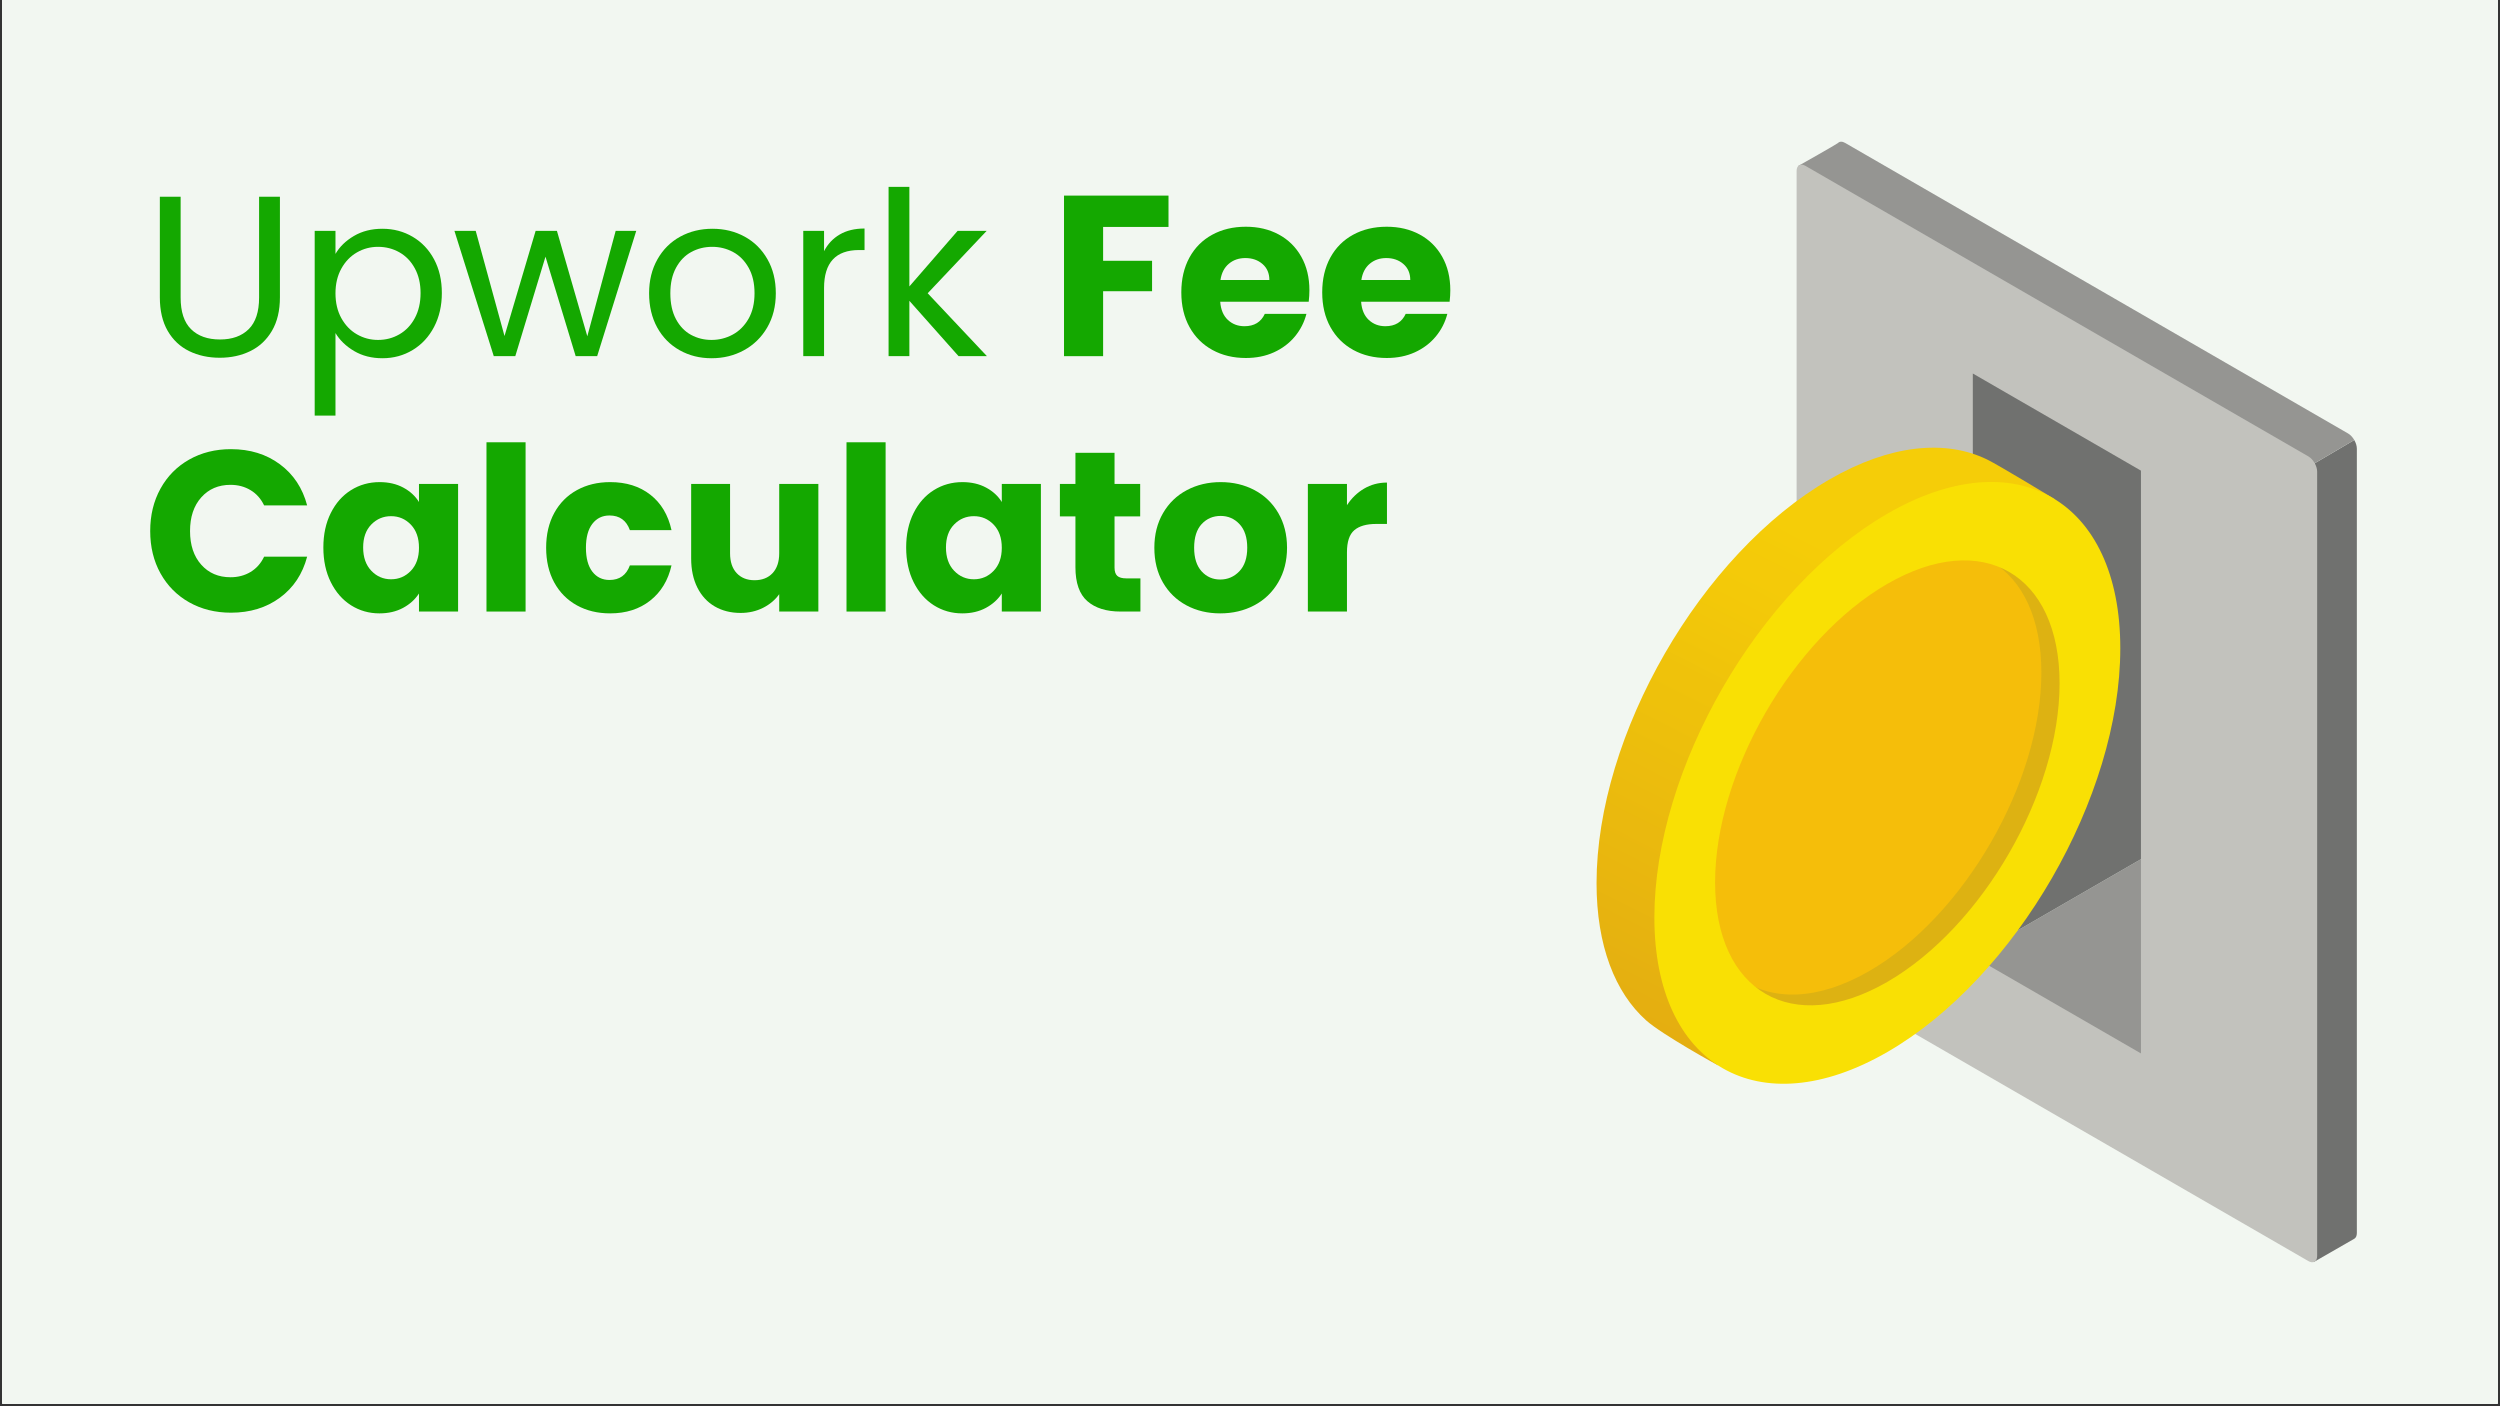 <svg xmlns="http://www.w3.org/2000/svg" xmlns:xlink="http://www.w3.org/1999/xlink" width="1280" zoomAndPan="magnify" viewBox="0 0 960 540" height="720" preserveAspectRatio="xMidYMid meet" version="1.0"><rect x="0" y="0" width="960" height="540" fill="#333333" stroke="none"/><defs><g/><clipPath id="id1"><path d="M 0.887 0 L 959.113 0 L 959.113 539 L 0.887 539 Z M 0.887 0 " clip-rule="nonzero"/></clipPath><clipPath id="id2"><path d="M 830.582 168.348 L 905.031 168.348 L 905.031 484.715 L 830.582 484.715 Z M 830.582 168.348 " clip-rule="nonzero"/></clipPath><clipPath id="id3"><path d="M 689 63.18 L 890 63.18 L 890 484.715 L 689 484.715 Z M 689 63.18 " clip-rule="nonzero"/></clipPath><clipPath id="id4"><path d="M 613.074 171.27 L 789.707 171.27 L 789.707 409.359 L 613.074 409.359 Z M 613.074 171.27 " clip-rule="nonzero"/></clipPath><clipPath id="id5"><path d="M 702.531 184.098 C 653.199 212.598 613.074 282.145 613.074 339.141 C 613.074 363.16 620.203 381.18 632.148 391.848 C 638.324 397.367 659.758 409.133 659.758 409.133 C 659.758 409.133 654.395 403.211 661.383 402.262 C 649.801 381.785 643.621 359.703 646.637 334.77 C 650.191 305.395 657.031 279.211 673.613 254.586 C 680.57 244.258 686.926 233.961 697.93 227.535 C 710.184 220.391 722.359 211.547 735.273 205.734 C 748.668 199.703 766.875 191.844 782.402 194.859 C 780.25 189.52 789.203 191.789 789.203 191.789 C 789.203 191.789 767.492 178.602 763.043 176.445 C 747.105 168.707 725.848 170.633 702.531 184.098 Z M 702.531 184.098 " clip-rule="nonzero"/></clipPath><clipPath id="id6"><path d="M 702.531 184.098 C 653.199 212.598 613.074 282.145 613.074 339.141 C 613.074 363.16 620.203 381.18 632.148 391.848 C 638.324 397.367 659.758 409.133 659.758 409.133 C 659.758 409.133 654.395 403.211 661.383 402.262 C 649.801 381.785 643.621 359.703 646.637 334.77 C 650.191 305.395 657.031 279.211 673.613 254.586 C 680.57 244.258 686.926 233.961 697.93 227.535 C 710.184 220.391 722.359 211.547 735.273 205.734 C 748.668 199.703 766.875 191.844 782.402 194.859 C 780.25 189.52 789.203 191.789 789.203 191.789 C 789.203 191.789 767.492 178.602 763.043 176.445 C 747.105 168.707 725.848 170.633 702.531 184.098 " clip-rule="nonzero"/></clipPath><clipPath id="id7"><path d="M 885.719 217.34 L 648.703 97.918 L 516.555 360.496 L 753.574 479.922 Z M 885.719 217.34 " clip-rule="nonzero"/></clipPath><linearGradient x1="-0.329" gradientTransform="matrix(-98.319, 195.365, -195.248, -98.378, 717.027, 215.38)" y1="0" x2="1.005" gradientUnits="userSpaceOnUse" y2="0" id="id8"><stop stop-opacity="1" stop-color="rgb(96.1%, 80.399%, 3.099%)" offset="0"/><stop stop-opacity="1" stop-color="rgb(96.1%, 80.399%, 3.099%)" offset="0.25"/><stop stop-opacity="1" stop-color="rgb(96.1%, 80.26%, 3.099%)" offset="0.258"/><stop stop-opacity="1" stop-color="rgb(96.028%, 80.06%, 3.099%)" offset="0.266"/><stop stop-opacity="1" stop-color="rgb(95.828%, 79.854%, 3.099%)" offset="0.281"/><stop stop-opacity="1" stop-color="rgb(95.699%, 79.521%, 3.232%)" offset="0.297"/><stop stop-opacity="1" stop-color="rgb(95.668%, 79.266%, 3.432%)" offset="0.312"/><stop stop-opacity="1" stop-color="rgb(95.468%, 79.079%, 3.499%)" offset="0.344"/><stop stop-opacity="1" stop-color="rgb(95.299%, 78.812%, 3.499%)" offset="0.359"/><stop stop-opacity="1" stop-color="rgb(95.238%, 78.532%, 3.499%)" offset="0.375"/><stop stop-opacity="1" stop-color="rgb(95.038%, 78.275%, 3.622%)" offset="0.391"/><stop stop-opacity="1" stop-color="rgb(94.899%, 78.075%, 3.822%)" offset="0.398"/><stop stop-opacity="1" stop-color="rgb(94.899%, 77.878%, 3.899%)" offset="0.406"/><stop stop-opacity="1" stop-color="rgb(94.783%, 77.678%, 3.899%)" offset="0.414"/><stop stop-opacity="1" stop-color="rgb(94.583%, 77.557%, 3.899%)" offset="0.422"/><stop stop-opacity="1" stop-color="rgb(94.499%, 77.408%, 3.899%)" offset="0.438"/><stop stop-opacity="1" stop-color="rgb(94.383%, 77.184%, 3.899%)" offset="0.445"/><stop stop-opacity="1" stop-color="rgb(94.183%, 76.984%, 3.954%)" offset="0.453"/><stop stop-opacity="1" stop-color="rgb(94.002%, 76.802%, 4.153%)" offset="0.469"/><stop stop-opacity="1" stop-color="rgb(93.802%, 76.498%, 4.3%)" offset="0.473"/><stop stop-opacity="1" stop-color="rgb(93.7%, 76.292%, 4.3%)" offset="0.477"/><stop stop-opacity="1" stop-color="rgb(93.7%, 76.195%, 4.3%)" offset="0.484"/><stop stop-opacity="1" stop-color="rgb(93.7%, 76.099%, 4.3%)" offset="0.5"/><stop stop-opacity="1" stop-color="rgb(93.608%, 76.009%, 4.3%)" offset="0.508"/><stop stop-opacity="1" stop-color="rgb(93.408%, 75.809%, 4.3%)" offset="0.516"/><stop stop-opacity="1" stop-color="rgb(93.3%, 75.65%, 4.347%)" offset="0.531"/><stop stop-opacity="1" stop-color="rgb(93.3%, 75.45%, 4.547%)" offset="0.547"/><stop stop-opacity="1" stop-color="rgb(93.221%, 75.22%, 4.7%)" offset="0.555"/><stop stop-opacity="1" stop-color="rgb(93.021%, 75.02%, 4.7%)" offset="0.562"/><stop stop-opacity="1" stop-color="rgb(92.856%, 74.857%, 4.7%)" offset="0.578"/><stop stop-opacity="1" stop-color="rgb(92.717%, 74.716%, 4.7%)" offset="0.586"/><stop stop-opacity="1" stop-color="rgb(92.56%, 74.487%, 4.771%)" offset="0.594"/><stop stop-opacity="1" stop-color="rgb(92.499%, 74.184%, 4.971%)" offset="0.609"/><stop stop-opacity="1" stop-color="rgb(92.471%, 73.857%, 5.099%)" offset="0.625"/><stop stop-opacity="1" stop-color="rgb(92.322%, 73.63%, 5.099%)" offset="0.641"/><stop stop-opacity="1" stop-color="rgb(92.163%, 73.393%, 5.099%)" offset="0.656"/><stop stop-opacity="1" stop-color="rgb(91.963%, 73.062%, 5.099%)" offset="0.672"/><stop stop-opacity="1" stop-color="rgb(91.8%, 72.844%, 5.153%)" offset="0.68"/><stop stop-opacity="1" stop-color="rgb(91.8%, 72.644%, 5.353%)" offset="0.688"/><stop stop-opacity="1" stop-color="rgb(91.739%, 72.453%, 5.499%)" offset="0.703"/><stop stop-opacity="1" stop-color="rgb(91.537%, 72.278%, 5.499%)" offset="0.719"/><stop stop-opacity="1" stop-color="rgb(91.399%, 71.973%, 5.499%)" offset="0.734"/><stop stop-opacity="1" stop-color="rgb(91.399%, 71.744%, 5.499%)" offset="0.742"/><stop stop-opacity="1" stop-color="rgb(91.374%, 71.544%, 5.499%)" offset="0.75"/><stop stop-opacity="1" stop-color="rgb(91.174%, 71.379%, 5.518%)" offset="0.766"/><stop stop-opacity="1" stop-color="rgb(90.999%, 71.257%, 5.641%)" offset="0.773"/><stop stop-opacity="1" stop-color="rgb(90.95%, 71.028%, 5.821%)" offset="0.781"/><stop stop-opacity="1" stop-color="rgb(90.75%, 70.75%, 5.899%)" offset="0.797"/><stop stop-opacity="1" stop-color="rgb(90.599%, 70.569%, 5.899%)" offset="0.805"/><stop stop-opacity="1" stop-color="rgb(90.585%, 70.369%, 5.899%)" offset="0.812"/><stop stop-opacity="1" stop-color="rgb(90.385%, 70.163%, 5.936%)" offset="0.828"/><stop stop-opacity="1" stop-color="rgb(90.199%, 69.939%, 6.136%)" offset="0.844"/><stop stop-opacity="1" stop-color="rgb(90.178%, 69.574%, 6.299%)" offset="0.852"/><stop stop-opacity="1" stop-color="rgb(89.978%, 69.38%, 6.299%)" offset="0.859"/><stop stop-opacity="1" stop-color="rgb(89.799%, 69.18%, 6.299%)" offset="0.875"/><stop stop-opacity="1" stop-color="rgb(89.799%, 68.98%, 6.299%)" offset="0.883"/><stop stop-opacity="1" stop-color="rgb(89.799%, 68.781%, 6.299%)" offset="0.891"/><stop stop-opacity="1" stop-color="rgb(89.799%, 68.575%, 6.299%)" offset="0.906"/><stop stop-opacity="1" stop-color="rgb(89.781%, 68.375%, 6.299%)" offset="0.914"/><stop stop-opacity="1" stop-color="rgb(89.581%, 68.187%, 6.311%)" offset="0.922"/><stop stop-opacity="1" stop-color="rgb(89.4%, 67.987%, 6.511%)" offset="0.938"/><stop stop-opacity="1" stop-color="rgb(89.296%, 67.722%, 6.699%)" offset="0.945"/><stop stop-opacity="1" stop-color="rgb(89.096%, 67.57%, 6.699%)" offset="0.953"/><stop stop-opacity="1" stop-color="rgb(89%, 67.499%, 6.699%)" offset="0.969"/><stop stop-opacity="1" stop-color="rgb(89%, 67.395%, 6.699%)" offset="0.977"/><stop stop-opacity="1" stop-color="rgb(88.986%, 67.183%, 6.699%)" offset="0.984"/><stop stop-opacity="1" stop-color="rgb(88.786%, 66.887%, 6.705%)" offset="0.992"/><stop stop-opacity="1" stop-color="rgb(88.599%, 66.699%, 6.906%)" offset="1"/></linearGradient></defs><g clip-path="url(#id1)"><path fill="rgb(100%, 100%, 100%)" d="M 0.887 0 L 959.113 0 L 959.113 546.488 L 0.887 546.488 Z M 0.887 0 " fill-opacity="1" fill-rule="nonzero"/><path fill="rgb(94.899%, 96.86%, 94.51%)" d="M 0.887 0 L 959.113 0 L 959.113 539 L 0.887 539 Z M 0.887 0 " fill-opacity="1" fill-rule="nonzero"/><path fill="rgb(100%, 100%, 100%)" d="M 0.887 0 L 959.113 0 L 959.113 539 L 0.887 539 Z M 0.887 0 " fill-opacity="1" fill-rule="nonzero"/><path fill="rgb(94.899%, 96.86%, 94.51%)" d="M 0.887 0 L 959.113 0 L 959.113 539 L 0.887 539 Z M 0.887 0 " fill-opacity="1" fill-rule="nonzero"/></g><path fill="rgb(58.429%, 58.429%, 57.249%)" d="M 830.633 432.715 C 833.582 420.316 835.555 407.77 836.125 394.988 L 844.383 317.059 L 757.559 367.219 L 830.633 432.715 " fill-opacity="1" fill-rule="nonzero"/><path fill="rgb(43.919%, 44.31%, 43.529%)" d="M 785.488 141.941 C 772.355 126.828 751.887 115.941 735.039 111.125 C 720.777 107.234 706.609 104.195 692.508 101.742 L 705.145 358.02 C 705.145 360.176 706.656 362.797 708.52 363.875 L 757.559 367.219 L 853.297 311.91 L 836.125 164.121 L 785.488 141.941 " fill-opacity="1" fill-rule="nonzero"/><g clip-path="url(#id2)"><path fill="rgb(43.919%, 44.31%, 43.529%)" d="M 888.855 177.895 L 837.367 395.707 L 836.125 394.988 C 835.555 407.77 833.582 420.316 830.633 432.715 L 888.52 484.598 C 888.52 484.598 903.461 476.039 904.074 475.668 C 904.668 475.309 905.031 474.559 905.031 473.492 L 905.031 172.305 C 905.031 171.227 904.656 170.031 904.039 168.973 L 888.855 177.895 " fill-opacity="1" fill-rule="nonzero"/></g><path fill="rgb(58.429%, 58.429%, 57.249%)" d="M 901.656 166.449 L 708.52 54.875 C 707.383 54.219 706.379 54.285 705.766 54.93 C 705.371 55.34 690.633 63.656 690.633 63.656 L 692.508 101.742 C 706.609 104.195 720.777 107.234 735.039 111.125 C 751.887 115.941 772.355 126.828 785.488 141.941 L 837.367 171.91 L 888.855 177.895 L 904.039 168.973 C 903.43 167.91 902.586 166.984 901.656 166.449 " fill-opacity="1" fill-rule="nonzero"/><g clip-path="url(#id3)"><path fill="rgb(76.079%, 76.079%, 74.12%)" d="M 822.121 404.516 L 757.559 367.219 L 757.559 143.422 L 822.121 180.719 Z M 886.41 175.254 L 693.277 63.684 C 691.406 62.605 689.895 63.477 689.895 65.633 L 689.895 366.828 C 689.895 368.98 691.406 371.605 693.277 372.684 L 886.41 484.254 C 888.273 485.332 889.785 484.461 889.785 482.305 L 889.785 181.105 C 889.785 178.957 888.273 176.332 886.41 175.254 " fill-opacity="1" fill-rule="nonzero"/></g><g clip-path="url(#id4)"><g clip-path="url(#id5)"><g clip-path="url(#id6)"><g clip-path="url(#id7)"><path fill="url(#id8)" d="M 884.691 219.387 L 648.699 100.477 L 517.582 361.016 L 753.574 479.926 Z M 884.691 219.387 " fill-rule="nonzero"/></g></g></g></g><path fill="rgb(96.078%, 74.509%, 3.92%)" d="M 690.465 239.574 C 669.488 261.469 654.023 289.59 647.727 318.828 C 643.816 336.984 641.5 357.613 652.051 374.133 C 658.898 384.859 668.043 393.078 678.035 400.586 C 687.379 398.633 697.32 395.77 704.453 391.648 C 753.777 363.156 793.91 293.602 793.91 236.605 C 793.91 225.43 790.609 213.133 787.285 203.57 C 750.176 200.562 716.633 212.254 690.465 239.574 " fill-opacity="1" fill-rule="nonzero"/><path fill="rgb(86.67%, 69.8%, 7.059%)" d="M 764.965 215.77 C 776.66 222.805 783.887 237.496 783.887 258.285 C 783.887 300.422 754.219 351.848 717.746 372.91 C 697.867 384.398 680.02 384.508 667.883 375.43 C 664.32 380.93 661.941 386.582 663.242 392.203 C 664.887 399.289 667.715 405.824 671.324 411.949 C 682.352 410.707 704.723 407.379 717.746 399.848 C 767.07 371.355 807.203 301.809 807.203 244.812 C 807.203 229.445 800.984 211.977 797.012 202.406 C 785.699 205.195 774.992 209.441 764.965 215.77 " fill-opacity="1" fill-rule="nonzero"/><path fill="rgb(97.649%, 87.839%, 1.569%)" d="M 724.738 377.043 C 688.266 398.113 658.594 380.973 658.594 338.832 C 658.594 296.695 688.266 245.27 724.738 224.203 C 761.207 203.133 790.879 220.273 790.879 262.414 C 790.879 304.551 761.207 355.973 724.738 377.043 Z M 724.738 197.266 C 675.41 225.762 635.277 295.309 635.277 352.305 C 635.277 409.293 675.41 432.48 724.738 403.98 C 774.062 375.484 814.195 305.938 814.195 248.941 C 814.195 191.949 774.062 168.766 724.738 197.266 " fill-opacity="1" fill-rule="nonzero"/><g fill="rgb(7.84%, 65.88%, 0%)" fill-opacity="1"><g transform="translate(54.787, 136.767)"><g><path d="M 14.578 -61.219 L 14.578 -22.484 C 14.578 -17.035 15.91 -12.992 18.578 -10.359 C 21.242 -7.723 24.945 -6.406 29.688 -6.406 C 34.375 -6.406 38.047 -7.723 40.703 -10.359 C 43.367 -12.992 44.703 -17.035 44.703 -22.484 L 44.703 -61.219 L 52.703 -61.219 L 52.703 -22.578 C 52.703 -17.484 51.676 -13.191 49.625 -9.703 C 47.57 -6.223 44.801 -3.633 41.312 -1.938 C 37.832 -0.238 33.926 0.609 29.594 0.609 C 25.258 0.609 21.348 -0.238 17.859 -1.938 C 14.379 -3.633 11.629 -6.223 9.609 -9.703 C 7.598 -13.191 6.594 -17.484 6.594 -22.578 L 6.594 -61.219 Z M 14.578 -61.219 "/></g></g></g><g fill="rgb(7.84%, 65.88%, 0%)" fill-opacity="1"><g transform="translate(114.075, 136.767)"><g><path d="M 14.75 -39.266 C 16.332 -42.016 18.691 -44.312 21.828 -46.156 C 24.961 -48 28.609 -48.922 32.766 -48.922 C 37.035 -48.922 40.91 -47.895 44.391 -45.844 C 47.879 -43.789 50.617 -40.906 52.609 -37.188 C 54.598 -33.477 55.594 -29.16 55.594 -24.234 C 55.594 -19.379 54.598 -15.047 52.609 -11.234 C 50.617 -7.43 47.879 -4.473 44.391 -2.359 C 40.91 -0.254 37.035 0.797 32.766 0.797 C 28.66 0.797 25.039 -0.125 21.906 -1.969 C 18.781 -3.82 16.395 -6.125 14.75 -8.875 L 14.75 22.828 L 6.766 22.828 L 6.766 -48.125 L 14.75 -48.125 Z M 47.422 -24.234 C 47.422 -27.867 46.688 -31.031 45.219 -33.719 C 43.758 -36.414 41.785 -38.469 39.297 -39.875 C 36.816 -41.281 34.082 -41.984 31.094 -41.984 C 28.164 -41.984 25.457 -41.266 22.969 -39.828 C 20.477 -38.391 18.484 -36.312 16.984 -33.594 C 15.492 -30.875 14.75 -27.727 14.75 -24.156 C 14.75 -20.52 15.492 -17.344 16.984 -14.625 C 18.484 -11.906 20.477 -9.828 22.969 -8.391 C 25.457 -6.953 28.164 -6.234 31.094 -6.234 C 34.082 -6.234 36.816 -6.953 39.297 -8.391 C 41.785 -9.828 43.758 -11.906 45.219 -14.625 C 46.688 -17.344 47.422 -20.547 47.422 -24.234 Z M 47.422 -24.234 "/></g></g></g><g fill="rgb(7.84%, 65.88%, 0%)" fill-opacity="1"><g transform="translate(173.45, 136.767)"><g><path d="M 70.875 -48.125 L 55.859 0 L 47.609 0 L 36.016 -38.203 L 24.422 0 L 16.156 0 L 1.047 -48.125 L 9.219 -48.125 L 20.281 -7.734 L 32.234 -48.125 L 40.406 -48.125 L 52.078 -7.641 L 62.969 -48.125 Z M 70.875 -48.125 "/></g></g></g><g fill="rgb(7.84%, 65.88%, 0%)" fill-opacity="1"><g transform="translate(245.474, 136.767)"><g><path d="M 27.75 0.797 C 23.238 0.797 19.156 -0.227 15.5 -2.281 C 11.844 -4.332 8.973 -7.242 6.891 -11.016 C 4.816 -14.797 3.781 -19.176 3.781 -24.156 C 3.781 -29.07 4.848 -33.414 6.984 -37.188 C 9.117 -40.969 12.031 -43.867 15.719 -45.891 C 19.406 -47.91 23.535 -48.922 28.109 -48.922 C 32.672 -48.922 36.797 -47.91 40.484 -45.891 C 44.172 -43.867 47.082 -40.984 49.219 -37.234 C 51.363 -33.492 52.438 -29.133 52.438 -24.156 C 52.438 -19.176 51.336 -14.797 49.141 -11.016 C 46.941 -7.242 43.969 -4.332 40.219 -2.281 C 36.477 -0.227 32.32 0.797 27.75 0.797 Z M 27.75 -6.234 C 30.625 -6.234 33.316 -6.906 35.828 -8.25 C 38.348 -9.602 40.383 -11.625 41.938 -14.312 C 43.488 -17.008 44.266 -20.289 44.266 -24.156 C 44.266 -28.02 43.504 -31.297 41.984 -33.984 C 40.461 -36.68 38.473 -38.688 36.016 -40 C 33.555 -41.32 30.891 -41.984 28.016 -41.984 C 25.086 -41.984 22.41 -41.32 19.984 -40 C 17.555 -38.688 15.609 -36.68 14.141 -33.984 C 12.672 -31.297 11.938 -28.02 11.938 -24.156 C 11.938 -20.227 12.656 -16.914 14.094 -14.219 C 15.531 -11.531 17.445 -9.523 19.844 -8.203 C 22.25 -6.891 24.883 -6.234 27.75 -6.234 Z M 27.75 -6.234 "/></g></g></g><g fill="rgb(7.84%, 65.88%, 0%)" fill-opacity="1"><g transform="translate(301.687, 136.767)"><g><path d="M 14.75 -40.312 C 16.156 -43.062 18.16 -45.195 20.766 -46.719 C 23.379 -48.25 26.555 -49.016 30.297 -49.016 L 30.297 -40.75 L 28.188 -40.75 C 19.227 -40.75 14.75 -35.891 14.75 -26.172 L 14.75 0 L 6.766 0 L 6.766 -48.125 L 14.75 -48.125 Z M 14.75 -40.312 "/></g></g></g><g fill="rgb(7.84%, 65.88%, 0%)" fill-opacity="1"><g transform="translate(334.449, 136.767)"><g><path d="M 33.641 0 L 14.75 -21.25 L 14.75 0 L 6.766 0 L 6.766 -65 L 14.75 -65 L 14.75 -26.781 L 33.281 -48.125 L 44.438 -48.125 L 21.781 -24.156 L 44.531 0 Z M 33.641 0 "/></g></g></g><g fill="rgb(7.84%, 65.88%, 0%)" fill-opacity="1"><g transform="translate(379.683, 136.767)"><g/></g></g><g fill="rgb(7.84%, 65.88%, 0%)" fill-opacity="1"><g transform="translate(403.127, 136.767)"><g><path d="M 45.578 -61.656 L 45.578 -49.625 L 20.469 -49.625 L 20.469 -36.625 L 39.266 -36.625 L 39.266 -24.938 L 20.469 -24.938 L 20.469 0 L 5.453 0 L 5.453 -61.656 Z M 45.578 -61.656 "/></g></g></g><g fill="rgb(7.84%, 65.88%, 0%)" fill-opacity="1"><g transform="translate(451.172, 136.767)"><g><path d="M 51.641 -25.297 C 51.641 -23.891 51.551 -22.426 51.375 -20.906 L 17.391 -20.906 C 17.617 -17.863 18.598 -15.535 20.328 -13.922 C 22.055 -12.305 24.18 -11.5 26.703 -11.5 C 30.453 -11.5 33.055 -13.082 34.516 -16.25 L 50.5 -16.25 C 49.676 -13.031 48.195 -10.129 46.062 -7.547 C 43.926 -4.973 41.25 -2.953 38.031 -1.484 C 34.812 -0.023 31.211 0.703 27.234 0.703 C 22.43 0.703 18.156 -0.32 14.406 -2.375 C 10.656 -4.426 7.723 -7.352 5.609 -11.156 C 3.504 -14.957 2.453 -19.406 2.453 -24.5 C 2.453 -29.594 3.488 -34.039 5.562 -37.844 C 7.645 -41.656 10.562 -44.582 14.312 -46.625 C 18.062 -48.676 22.367 -49.703 27.234 -49.703 C 31.973 -49.703 36.188 -48.707 39.875 -46.719 C 43.562 -44.727 46.441 -41.891 48.516 -38.203 C 50.598 -34.516 51.641 -30.211 51.641 -25.297 Z M 36.266 -29.25 C 36.266 -31.82 35.383 -33.867 33.625 -35.391 C 31.875 -36.91 29.68 -37.672 27.047 -37.672 C 24.535 -37.672 22.414 -36.938 20.688 -35.469 C 18.957 -34.008 17.891 -31.938 17.484 -29.25 Z M 36.266 -29.25 "/></g></g></g><g fill="rgb(7.84%, 65.88%, 0%)" fill-opacity="1"><g transform="translate(505.277, 136.767)"><g><path d="M 51.641 -25.297 C 51.641 -23.891 51.551 -22.426 51.375 -20.906 L 17.391 -20.906 C 17.617 -17.863 18.598 -15.535 20.328 -13.922 C 22.055 -12.305 24.18 -11.5 26.703 -11.5 C 30.453 -11.5 33.055 -13.082 34.516 -16.25 L 50.5 -16.25 C 49.676 -13.031 48.195 -10.129 46.062 -7.547 C 43.926 -4.973 41.25 -2.953 38.031 -1.484 C 34.812 -0.023 31.211 0.703 27.234 0.703 C 22.43 0.703 18.156 -0.32 14.406 -2.375 C 10.656 -4.426 7.723 -7.352 5.609 -11.156 C 3.504 -14.957 2.453 -19.406 2.453 -24.5 C 2.453 -29.594 3.488 -34.039 5.562 -37.844 C 7.645 -41.656 10.562 -44.582 14.312 -46.625 C 18.062 -48.676 22.367 -49.703 27.234 -49.703 C 31.973 -49.703 36.188 -48.707 39.875 -46.719 C 43.562 -44.727 46.441 -41.891 48.516 -38.203 C 50.598 -34.516 51.641 -30.211 51.641 -25.297 Z M 36.266 -29.25 C 36.266 -31.82 35.383 -33.867 33.625 -35.391 C 31.875 -36.91 29.68 -37.672 27.047 -37.672 C 24.535 -37.672 22.414 -36.938 20.688 -35.469 C 18.957 -34.008 17.891 -31.938 17.484 -29.25 Z M 36.266 -29.25 "/></g></g></g><g fill="rgb(7.84%, 65.88%, 0%)" fill-opacity="1"><g transform="translate(54.787, 234.835)"><g><path d="M 2.891 -30.922 C 2.891 -37.004 4.207 -42.43 6.844 -47.203 C 9.477 -51.973 13.148 -55.691 17.859 -58.359 C 22.578 -61.023 27.926 -62.359 33.906 -62.359 C 41.219 -62.359 47.477 -60.426 52.688 -56.562 C 57.906 -52.695 61.395 -47.426 63.156 -40.75 L 46.641 -40.75 C 45.41 -43.32 43.664 -45.281 41.406 -46.625 C 39.156 -47.977 36.594 -48.656 33.719 -48.656 C 29.094 -48.656 25.348 -47.047 22.484 -43.828 C 19.617 -40.609 18.188 -36.305 18.188 -30.922 C 18.188 -25.523 19.617 -21.219 22.484 -18 C 25.348 -14.781 29.094 -13.172 33.719 -13.172 C 36.594 -13.172 39.156 -13.844 41.406 -15.188 C 43.664 -16.539 45.41 -18.504 46.641 -21.078 L 63.156 -21.078 C 61.395 -14.398 57.906 -9.145 52.688 -5.312 C 47.477 -1.477 41.219 0.438 33.906 0.438 C 27.926 0.438 22.578 -0.891 17.859 -3.547 C 13.148 -6.211 9.477 -9.914 6.844 -14.656 C 4.207 -19.406 2.891 -24.828 2.891 -30.922 Z M 2.891 -30.922 "/></g></g></g><g fill="rgb(7.84%, 65.88%, 0%)" fill-opacity="1"><g transform="translate(121.717, 234.835)"><g><path d="M 2.453 -24.594 C 2.453 -29.625 3.406 -34.039 5.312 -37.844 C 7.219 -41.656 9.805 -44.582 13.078 -46.625 C 16.359 -48.676 20.02 -49.703 24.062 -49.703 C 27.52 -49.703 30.551 -49 33.156 -47.594 C 35.758 -46.195 37.766 -44.352 39.172 -42.062 L 39.172 -49.016 L 54.188 -49.016 L 54.188 0 L 39.172 0 L 39.172 -6.938 C 37.703 -4.656 35.664 -2.812 33.062 -1.406 C 30.457 0 27.43 0.703 23.984 0.703 C 19.992 0.703 16.359 -0.332 13.078 -2.406 C 9.805 -4.488 7.219 -7.445 5.312 -11.281 C 3.406 -15.113 2.453 -19.551 2.453 -24.594 Z M 39.172 -24.5 C 39.172 -28.25 38.129 -31.207 36.047 -33.375 C 33.973 -35.539 31.441 -36.625 28.453 -36.625 C 25.473 -36.625 22.941 -35.555 20.859 -33.422 C 18.773 -31.285 17.734 -28.344 17.734 -24.594 C 17.734 -20.844 18.773 -17.867 20.859 -15.672 C 22.941 -13.484 25.473 -12.391 28.453 -12.391 C 31.441 -12.391 33.973 -13.473 36.047 -15.641 C 38.129 -17.805 39.172 -20.758 39.172 -24.5 Z M 39.172 -24.5 "/></g></g></g><g fill="rgb(7.84%, 65.88%, 0%)" fill-opacity="1"><g transform="translate(181.355, 234.835)"><g><path d="M 20.469 -65 L 20.469 0 L 5.453 0 L 5.453 -65 Z M 20.469 -65 "/></g></g></g><g fill="rgb(7.84%, 65.88%, 0%)" fill-opacity="1"><g transform="translate(207.266, 234.835)"><g><path d="M 2.453 -24.5 C 2.453 -29.594 3.488 -34.039 5.562 -37.844 C 7.645 -41.656 10.547 -44.582 14.266 -46.625 C 17.984 -48.676 22.242 -49.703 27.047 -49.703 C 33.191 -49.703 38.328 -48.094 42.453 -44.875 C 46.586 -41.656 49.301 -37.117 50.594 -31.266 L 34.609 -31.266 C 33.254 -35.016 30.645 -36.891 26.781 -36.891 C 24.031 -36.891 21.832 -35.816 20.188 -33.672 C 18.551 -31.535 17.734 -28.477 17.734 -24.5 C 17.734 -20.52 18.551 -17.461 20.188 -15.328 C 21.832 -13.191 24.031 -12.125 26.781 -12.125 C 30.645 -12.125 33.254 -13.992 34.609 -17.734 L 50.594 -17.734 C 49.301 -12.004 46.578 -7.5 42.422 -4.219 C 38.266 -0.938 33.141 0.703 27.047 0.703 C 22.242 0.703 17.984 -0.32 14.266 -2.375 C 10.547 -4.426 7.645 -7.352 5.562 -11.156 C 3.488 -14.957 2.453 -19.406 2.453 -24.5 Z M 2.453 -24.5 "/></g></g></g><g fill="rgb(7.84%, 65.88%, 0%)" fill-opacity="1"><g transform="translate(260.406, 234.835)"><g><path d="M 53.844 -49.016 L 53.844 0 L 38.812 0 L 38.812 -6.672 C 37.289 -4.504 35.227 -2.758 32.625 -1.438 C 30.02 -0.125 27.141 0.531 23.984 0.531 C 20.234 0.531 16.922 -0.301 14.047 -1.969 C 11.18 -3.645 8.957 -6.062 7.375 -9.219 C 5.789 -12.383 5 -16.102 5 -20.375 L 5 -49.016 L 19.938 -49.016 L 19.938 -22.391 C 19.938 -19.117 20.785 -16.57 22.484 -14.75 C 24.18 -12.938 26.461 -12.031 29.328 -12.031 C 32.254 -12.031 34.566 -12.938 36.266 -14.75 C 37.961 -16.57 38.812 -19.117 38.812 -22.391 L 38.812 -49.016 Z M 53.844 -49.016 "/></g></g></g><g fill="rgb(7.84%, 65.88%, 0%)" fill-opacity="1"><g transform="translate(319.605, 234.835)"><g><path d="M 20.469 -65 L 20.469 0 L 5.453 0 L 5.453 -65 Z M 20.469 -65 "/></g></g></g><g fill="rgb(7.84%, 65.88%, 0%)" fill-opacity="1"><g transform="translate(345.516, 234.835)"><g><path d="M 2.453 -24.594 C 2.453 -29.625 3.406 -34.039 5.312 -37.844 C 7.219 -41.656 9.805 -44.582 13.078 -46.625 C 16.359 -48.676 20.02 -49.703 24.062 -49.703 C 27.52 -49.703 30.551 -49 33.156 -47.594 C 35.758 -46.195 37.766 -44.352 39.172 -42.062 L 39.172 -49.016 L 54.188 -49.016 L 54.188 0 L 39.172 0 L 39.172 -6.938 C 37.703 -4.656 35.664 -2.812 33.062 -1.406 C 30.457 0 27.43 0.703 23.984 0.703 C 19.992 0.703 16.359 -0.332 13.078 -2.406 C 9.805 -4.488 7.219 -7.445 5.312 -11.281 C 3.406 -15.113 2.453 -19.551 2.453 -24.594 Z M 39.172 -24.5 C 39.172 -28.25 38.129 -31.207 36.047 -33.375 C 33.973 -35.539 31.441 -36.625 28.453 -36.625 C 25.473 -36.625 22.941 -35.555 20.859 -33.422 C 18.773 -31.285 17.734 -28.344 17.734 -24.594 C 17.734 -20.844 18.773 -17.867 20.859 -15.672 C 22.941 -13.484 25.473 -12.391 28.453 -12.391 C 31.441 -12.391 33.973 -13.473 36.047 -15.641 C 38.129 -17.805 39.172 -20.758 39.172 -24.5 Z M 39.172 -24.5 "/></g></g></g><g fill="rgb(7.84%, 65.88%, 0%)" fill-opacity="1"><g transform="translate(405.155, 234.835)"><g><path d="M 32.766 -12.734 L 32.766 0 L 25.125 0 C 19.676 0 15.426 -1.332 12.375 -4 C 9.332 -6.664 7.812 -11.008 7.812 -17.031 L 7.812 -36.531 L 1.844 -36.531 L 1.844 -49.016 L 7.812 -49.016 L 7.812 -60.953 L 22.828 -60.953 L 22.828 -49.016 L 32.672 -49.016 L 32.672 -36.531 L 22.828 -36.531 L 22.828 -16.859 C 22.828 -15.398 23.176 -14.348 23.875 -13.703 C 24.582 -13.055 25.758 -12.734 27.406 -12.734 Z M 32.766 -12.734 "/></g></g></g><g fill="rgb(7.84%, 65.88%, 0%)" fill-opacity="1"><g transform="translate(440.816, 234.835)"><g><path d="M 27.75 0.703 C 22.945 0.703 18.629 -0.32 14.797 -2.375 C 10.961 -4.426 7.945 -7.352 5.75 -11.156 C 3.551 -14.957 2.453 -19.406 2.453 -24.5 C 2.453 -29.539 3.566 -33.977 5.797 -37.812 C 8.023 -41.645 11.07 -44.582 14.938 -46.625 C 18.801 -48.676 23.129 -49.703 27.922 -49.703 C 32.723 -49.703 37.055 -48.676 40.922 -46.625 C 44.785 -44.582 47.832 -41.645 50.062 -37.812 C 52.289 -33.977 53.406 -29.539 53.406 -24.5 C 53.406 -19.469 52.273 -15.035 50.016 -11.203 C 47.766 -7.367 44.691 -4.426 40.797 -2.375 C 36.898 -0.32 32.551 0.703 27.75 0.703 Z M 27.75 -12.297 C 30.625 -12.297 33.07 -13.348 35.094 -15.453 C 37.113 -17.566 38.125 -20.582 38.125 -24.5 C 38.125 -28.426 37.141 -31.441 35.172 -33.547 C 33.211 -35.66 30.797 -36.719 27.922 -36.719 C 24.992 -36.719 22.562 -35.676 20.625 -33.594 C 18.695 -31.508 17.734 -28.477 17.734 -24.5 C 17.734 -20.582 18.688 -17.566 20.594 -15.453 C 22.5 -13.348 24.883 -12.297 27.75 -12.297 Z M 27.75 -12.297 "/></g></g></g><g fill="rgb(7.84%, 65.88%, 0%)" fill-opacity="1"><g transform="translate(496.765, 234.835)"><g><path d="M 20.469 -40.844 C 22.219 -43.531 24.41 -45.648 27.047 -47.203 C 29.68 -48.754 32.609 -49.531 35.828 -49.531 L 35.828 -33.641 L 31.703 -33.641 C 27.953 -33.641 25.141 -32.832 23.266 -31.219 C 21.398 -29.613 20.469 -26.789 20.469 -22.75 L 20.469 0 L 5.453 0 L 5.453 -49.016 L 20.469 -49.016 Z M 20.469 -40.844 "/></g></g></g></svg>
